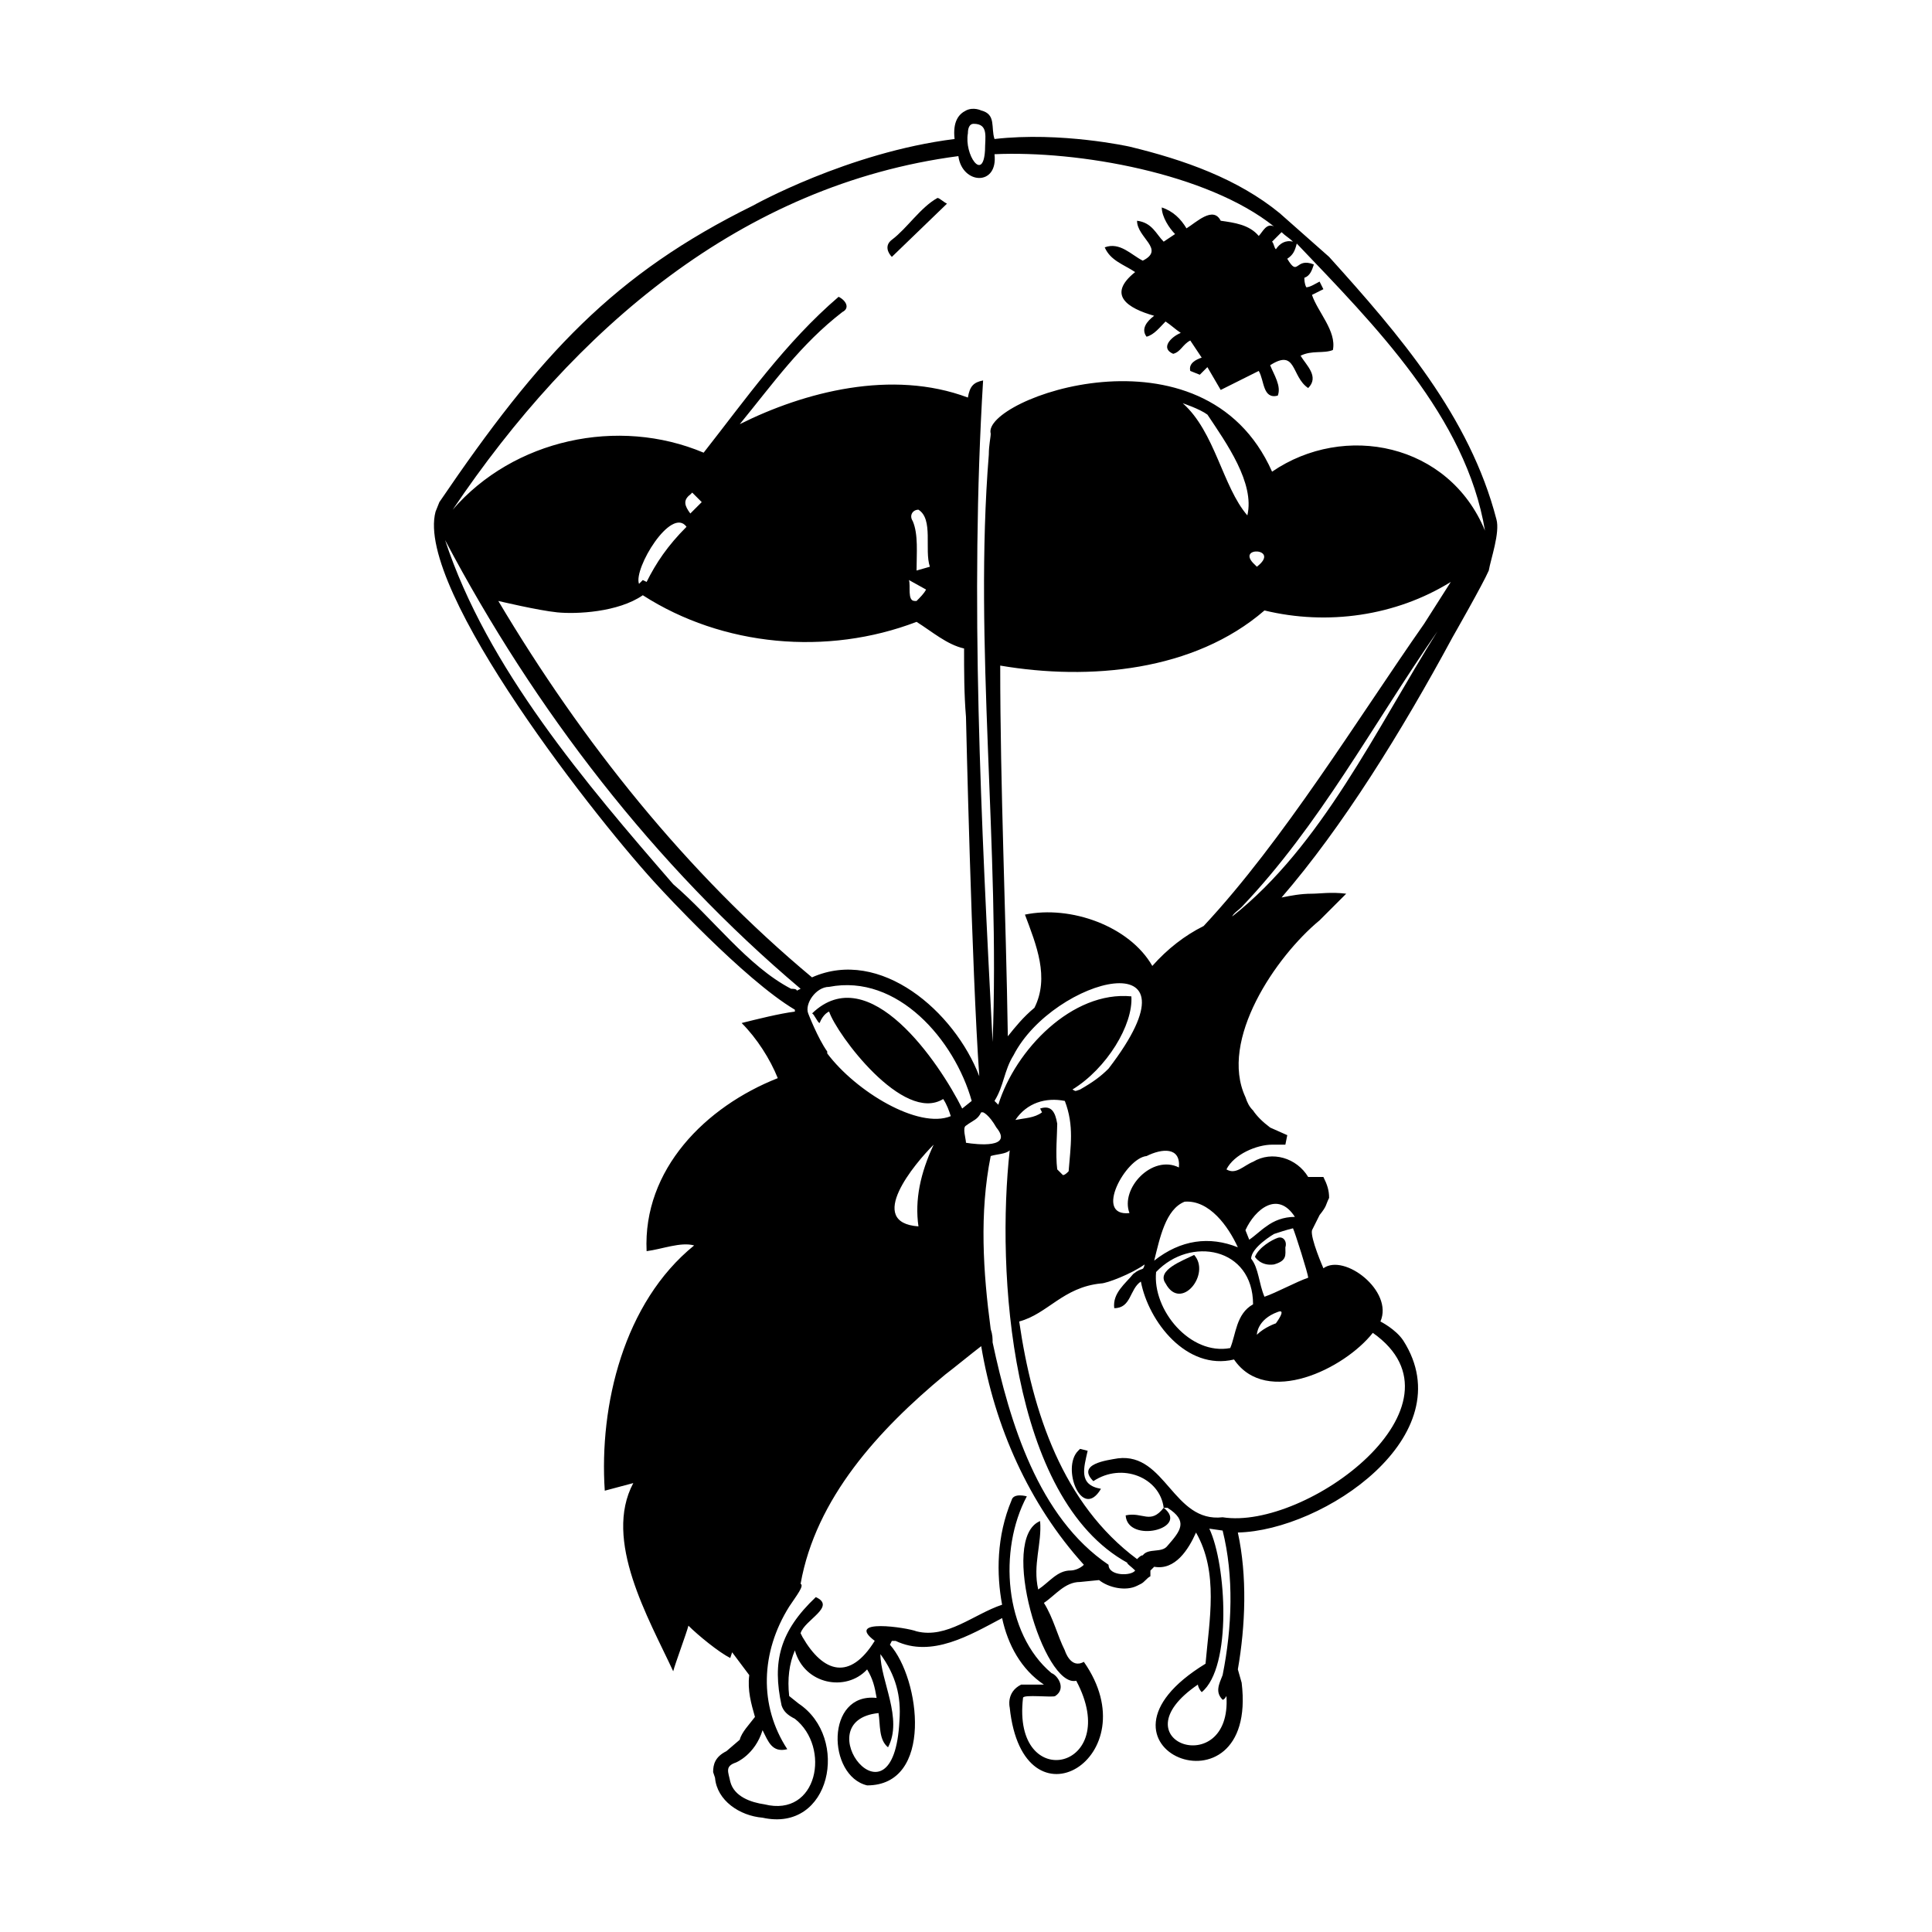 <?xml version="1.0" encoding="UTF-8"?>
<!-- Uploaded to: ICON Repo, www.iconrepo.com, Generator: ICON Repo Mixer Tools -->
<svg fill="#000000" width="800px" height="800px" version="1.1" viewBox="144 144 512 512" xmlns="http://www.w3.org/2000/svg">
 <g>
  <path d="m540.56 281.6c-7.055-27.207-25.695-48.871-44.336-69.527l-13.098-11.586c-11.082-9.07-25.191-14.105-39.801-17.633 0 0-18.137-4.031-35.77-2.016-1.008-3.023 0.504-6.551-3.527-7.559 0 0-2.016-1.008-4.031 0s-3.527 3.023-3.023 7.559c-28.215 3.527-53.406 17.637-53.406 17.637-36.777 18.137-56.426 39.297-83.129 78.594l-1.008 2.519c-5.543 20.656 43.832 83.129 59.449 99.754 0 0 22.168 24.184 35.77 32.242v0.504c-4.031 0.504-10.078 2.016-14.105 3.023 4.031 4.031 7.559 9.574 9.574 14.609-19.145 7.559-35.77 24.184-34.762 45.848 4.031-0.504 9.07-2.519 12.594-1.512-18.641 15.113-25.191 42.32-23.68 64.992l7.559-2.016c-8.062 15.113 4.031 35.77 10.578 49.879 0.504-2.016 3.527-10.078 4.031-12.09 2.519 2.519 8.062 7.055 11.082 8.566l0.504-1.512 4.535 6.047c-0.504 4.031 0.504 7.559 1.512 11.082-1.512 2.016-3.527 4.031-4.031 6.047l-3.527 3.023c-3.023 1.512-3.527 3.527-3.527 5.543l0.504 1.512c0.504 6.047 6.551 10.078 12.594 10.578 18.137 4.031 23.176-21.16 9.574-30.23l-2.519-2.016c-0.504-4.535 0-8.566 1.512-12.09 2.519 9.07 13.602 11.082 19.145 5.039 1.512 2.519 2.016 4.535 2.519 7.559-13.602-1.512-13.098 20.656-2.519 23.176 17.633 0 14.105-28.215 6.047-37.281l0.504-1.008h1.008c9.574 4.535 19.648-1.512 28.215-6.047 1.512 7.055 5.039 13.602 11.082 17.633h-6.047c-4.031 2.016-3.023 6.047-3.023 6.047 3.527 33.754 37.281 13.098 19.648-12.09-3.527 2.016-5.039-3.023-5.039-3.023-2.016-4.031-3.023-8.566-5.543-12.594 3.023-2.016 5.543-5.543 9.574-5.543l5.039-0.504c2.519 2.016 7.055 3.023 10.078 1.512l1.008-0.504c1.008-0.504 1.512-1.512 2.519-2.016v-1.512l1.008-1.008c5.543 1.008 9.07-4.535 11.082-9.07 6.047 10.578 3.527 23.176 2.519 34.762-36.273 22.168 14.105 42.32 9.574 5.039l-1.008-3.535c2.016-11.586 2.519-24.688 0-36.273 22.672-0.504 59.953-25.695 43.832-50.883-2.016-3.023-6.047-5.039-6.047-5.039 3.527-8.062-9.574-18.137-15.113-14.105 0 0-3.527-8.062-3.023-10.078l2.016-4.031c2.016-2.519 1.512-2.519 2.519-4.535 0-2.016-0.504-3.527-1.512-5.543h-4.031c-3.023-5.039-9.574-7.055-14.609-4.031-2.519 1.008-4.535 3.527-7.055 2.016 2.016-4.031 8.062-6.551 12.09-6.551h3.527l0.504-2.519-4.535-2.016c-2.016-1.512-3.527-3.023-4.535-4.535-1.008-1.008-1.512-2.016-2.016-3.527-7.055-15.113 8.062-37.281 19.648-46.855l7.055-7.055c-4.031-0.504-7.055 0-9.07 0-3.023 0-5.543 0.504-8.062 1.008 16.121-18.641 31.738-43.832 45.344-69.023 0 0 8.062-14.105 9.574-17.633 0.508-3.012 3.027-10.066 2.019-13.594zm-56.93-76.074c1.008 1.008 2.016 1.512 3.023 2.519-2.016-0.504-3.527 0.504-4.535 2.016-0.504-0.504-0.504-1.512-1.008-2.016zm-83.129-26.199c0-1.512 0.504-2.519 1.512-2.519 4.031 0 3.023 3.527 3.023 7.055-0.508 8.566-5.543 1.008-4.535-4.535zm-46.855 226.71c-11.586-6.047-20.656-18.641-31.234-27.711-23.176-26.703-49.375-57.434-60.457-91.191 23.68 44.84 55.418 86.152 94.211 118.9l-1.008 0.504c0-0.5-1.008-0.5-1.512-0.5zm-27.711-122.43c-5.039 5.039-8.062 9.574-10.578 14.609l-1.008-0.5-1.008 1.008c-1.512-4.031 8.562-20.656 12.594-15.117zm1.008-8.562 0.504-0.504 2.519 2.519-3.023 3.023c-1.512-2.016-2.016-3.527 0-5.039zm-12.594 26.699c21.16 13.602 48.871 16.121 72.547 7.055 4.031 2.519 8.062 6.047 12.594 7.055 0 6.047 0 12.09 0.504 18.137 0 0 1.512 67.008 3.527 95.219-6.551-17.129-26.199-34.258-44.336-26.199-33.25-27.711-60.961-62.473-83.129-99.754 0 0 10.578 2.519 15.617 3.023 5.043 0.504 16.125 0 22.676-4.535zm70.531-4.027 4.535 2.519c-0.504 1.008-1.512 2.016-2.519 3.023h-0.504c-2.016-0.004-1.008-4.031-1.512-5.543zm5.543-3.527-3.527 1.008c0-4.535 0.504-9.574-1.008-13.098-1.008-1.512 0-3.023 1.512-3.023 4.031 2.516 1.512 10.578 3.023 15.113zm52.898 171.29c-9.574 1.008-1.008-14.609 4.535-15.113 4.031-2.016 9.07-2.519 8.566 3.023-7.055-3.527-15.617 5.543-13.102 12.09zm-5.539-38.289c-2.016 2.016-4.031 3.527-7.559 5.543-1.512 0.504-1.008 0.504-2.016 0 9.07-5.543 16.121-17.129 15.617-24.688-15.617-1.512-30.73 14.105-35.266 28.719l-1.008-1.008c2.519-4.031 2.519-8.062 5.039-12.09 10.578-20.66 51.891-31.238 25.191 3.523zm-13.605 14.613c-0.504-3.023-1.512-5.039-4.535-4.031l0.504 1.008c-2.016 1.512-4.535 1.512-7.055 2.016 3.023-4.535 8.062-6.047 13.098-5.039 2.519 6.551 1.512 12.09 1.008 18.641-0.504 0.504-1.008 1.008-1.512 1.008l-1.512-1.512c-0.5-4.031 0.004-9.574 0.004-12.09zm-16.121 1.008c4.535 5.543-5.039 4.535-8.062 4.031 0-1.008-1.008-4.031 0-4.535 2.016-1.512 3.023-1.512 4.031-3.527h0.504s1.512 0.504 3.527 4.031zm-46.852-27.711c1.008-2.519 2.519-3.023 2.519-3.023 2.016 6.047 19.648 29.727 30.23 23.176 1.008 1.512 1.512 3.023 2.016 4.535-8.566 3.527-25.191-6.551-32.746-16.625v-0.504c-2.519-3.527-5.039-10.078-5.039-10.078-1.008-2.519 2.016-7.055 5.543-7.055 18.137-3.527 33.25 14.105 37.785 30.23l-2.519 2.016c-6.047-12.09-24.688-39.801-39.801-25.191 0.5 0 1.508 2.519 2.012 2.519zm26.195 53.906c-14.105-1.008-1.008-16.625 4.031-21.664-3.527 7.559-5.039 14.613-4.031 21.664zm-5.039 130.99c-1.512 30.73-25.191 0-5.543-2.016 0.504 3.023 0 7.055 2.519 9.07 4.031-7.559-2.016-17.633-2.016-24.688 4.035 5.539 5.543 11.082 5.039 17.633zm45.344-39.801c-3.527 0-5.543 3.023-8.566 5.039-1.512-6.551 1.008-12.09 0.504-18.137-11.082 4.535 1.008 44.336 9.574 42.32 12.594 23.68-17.129 30.23-14.105 4.535 0-1.008 8.062 0 8.566-0.504 3.023-2.016 0.504-5.543-1.008-6.047-12.594-10.578-14.105-32.746-6.551-46.855 0 0-3.527-1.008-4.031 1.008-4.031 9.574-4.031 19.648-2.519 27.711-7.559 2.519-14.609 9.07-22.672 7.055-2.519-1.008-19.145-3.527-11.082 2.519-6.551 10.578-13.602 8.566-19.145-1.008l-0.504-1.008c1.008-3.527 9.574-7.055 4.031-9.574-9.574 9.07-11.586 17.129-9.07 28.719 0.504 1.512 1.512 2.519 3.527 3.527 9.574 7.559 6.047 26.199-8.062 22.672-3.527-0.504-8.062-2.016-9.07-6.047-0.504-2.519-1.512-4.031 1.512-5.039 0 0 5.039-2.016 7.055-8.566 1.512 3.023 2.519 6.047 6.551 5.039-7.559-11.586-7.055-25.695 0.504-37.785 2.016-3.023 4.031-5.543 3.023-6.047 4.031-22.672 20.656-40.809 38.289-55.418 2.016-1.512 7.559-6.047 9.574-7.559 3.527 21.16 12.594 41.816 27.207 57.938-1.012 1.008-2.523 1.512-3.531 1.512zm17.129 0c-1.008 1.512-7.055 1.512-7.055-1.512-18.641-12.594-26.199-37.785-30.73-58.945 0-1.008 0-2.016-0.504-3.527-2.016-15.113-3.023-30.73 0-45.848 1.512-0.504 4.031-0.504 5.039-1.512-3.527 31.738 0 92.195 31.234 109.33-0.5 0 1.008 1.008 2.016 2.016v0zm23.176 34.258c0.504 0 1.008-1.008 1.008-1.008 1.512 22.672-29.727 12.09-7.559-3.023 0 0.504 0.504 1.512 1.008 2.016 8.062-6.551 6.551-33.754 2.016-43.328l3.527 0.504c3.023 12.09 2.519 25.695 0 38.289-1.008 2.519-2.016 4.535 0 6.551zm39.801-97.234c27.207 19.145-17.633 52.395-39.801 48.871-13.098 1.512-15.113-17.129-27.711-15.617-3.023 0.504-11.082 1.512-6.551 6.047 7.559-5.039 17.633-1.008 18.641 7.055-3.527 4.535-5.543 1.008-10.078 2.016 0.504 7.559 17.129 3.527 10.078-2.016h1.008c5.543 3.527 3.527 6.047 0 10.078-1.512 2.016-5.039 0.504-6.551 2.519-0.504 0-1.008 0.504-1.512 1.008-19.648-14.609-27.711-38.793-31.234-62.977 7.559-2.016 11.586-9.07 21.664-10.078 1.512 0 8.062-2.519 11.586-5.039-0.504 2.016-0.504 0.504-3.023 2.519-2.016 2.519-5.543 5.039-5.039 9.07 4.535 0 4.031-5.039 7.055-7.055 2.016 10.578 12.09 23.68 24.688 20.656 8.57 12.59 29.227 2.512 36.781-7.059zm-30.73 0.504s0-4.031 5.543-6.047c2.519-1.008-0.504 3.023-0.504 3.023s-3.023 1.008-5.039 3.023zm13.602-15.113c-3.023 1.008-8.566 4.031-11.586 5.039-1.512-3.527-1.512-7.559-3.527-10.078 0-3.023 6.047-6.551 6.047-6.551 1.512-0.504 3.023-1.008 5.039-1.512 0.5 1.008 4.027 12.094 4.027 13.102zm-3.527-16.125c-3.023 0-5.543 1.008-7.559 2.519-1.512 1.008-3.023 2.519-4.535 3.527l-1.008-2.519c2.523-5.543 8.57-10.578 13.102-3.527zm-11.082 23.176c-4.535 2.519-4.535 8.062-6.047 11.586-10.578 2.016-20.656-10.078-19.648-20.152 9.07-9.57 25.695-6.547 25.695 8.566zm-4.031-15.113c-7.559-3.023-15.113-2.016-22.168 3.527 1.512-6.047 3.023-13.602 8.062-15.617 6.547-0.504 11.586 6.547 14.105 12.09zm-1.512-87.664c0.504-1.008 1.512-1.512 2.519-2.519 20.656-21.664 34.762-48.367 51.891-73.051-16.121 25.695-30.73 56.93-54.41 75.57zm50.887-77.586c-17.633 25.191-37.281 57.434-58.441 80.105-5.039 2.519-9.574 6.047-13.602 10.578-6.047-10.578-21.664-16.121-33.754-13.602 3.023 8.062 6.551 16.625 2.519 24.688-3.023 2.519-5.039 5.039-7.055 7.559-0.504-32.746-2.016-65.496-2.016-98.242 23.68 4.031 51.387 1.512 70.031-14.609 16.625 4.031 34.762 1.512 49.375-7.559zm-63.984-58.441s4.535 1.512 6.551 3.023c5.039 7.559 12.594 18.137 10.578 26.703-6.551-7.559-8.566-22.168-17.129-29.727zm19.648 43.328-0.504-0.504c-5.543-5.039 7.055-4.535 0.504 0.504zm4.031-25.191c-18.137-40.809-77.082-19.145-74.562-10.078 0 1.008-0.504 3.023-0.504 5.543-4.031 49.879 3.019 104.79 1.004 155.68-3.023-58.441-6.047-117.39-2.519-175.32-2.519 0.504-3.527 1.512-4.031 4.535-20.152-7.559-43.328-1.512-60.457 7.055 9.07-11.082 16.121-21.16 27.207-29.727 2.016-1.008 1.008-3.023-1.008-4.031-14.105 12.09-24.688 27.207-35.77 41.312-22.672-9.574-50.383-3.527-66.504 15.113 32.242-47.863 76.578-86.152 134.01-93.707 1.008 7.559 10.578 8.062 9.574-0.504 22.168-1.008 56.426 5.039 74.059 19.145-2.016-1.008-3.023 1.512-4.031 2.519-2.519-3.023-6.551-3.527-10.078-4.031-2.016-4.031-6.551 0.504-9.07 2.016-1.512-2.519-3.527-4.535-6.551-5.543 0 2.519 2.016 5.543 3.527 7.055l-3.023 2.016c-2.016-2.016-3.023-5.039-7.055-5.543 0 4.535 7.559 7.559 1.512 10.578-3.023-1.512-6.047-5.039-10.078-3.527 1.512 3.527 5.039 4.535 8.062 6.551-7.559 6.047-2.016 9.574 5.039 11.586-2.016 1.512-3.527 3.527-2.016 5.543 2.016-0.504 3.527-2.519 5.039-4.031 1.512 1.008 2.519 2.016 4.031 3.023-2.519 1.008-5.543 4.031-2.016 5.543 2.016-0.504 2.519-2.519 4.535-3.527 1.008 1.512 2.016 3.023 3.023 4.535-1.512 0.504-3.527 1.512-3.023 3.527l2.519 1.008 2.016-2.016 3.527 6.047 10.078-5.039c1.512 2.519 1.008 7.559 5.039 6.551 1.008-2.519-1.008-5.543-2.016-8.062 7.055-4.535 5.543 3.023 10.078 6.047 3.023-3.023-0.504-6.047-2.016-8.566 3.023-1.512 6.047-0.504 8.566-1.512 1.008-5.039-4.031-10.078-5.543-14.609l3.023-1.512-1.008-2.016c-1.008 0.504-2.519 1.512-3.527 1.512-0.504-1.008-0.504-2.016-0.504-2.519 1.512-0.504 2.016-2.016 2.519-3.527-5.039-2.016-4.031 3.527-7.055-1.512 1.512-1.008 2.016-2.016 2.519-4.031 20.656 21.664 44.84 45.848 49.879 76.074-9.574-23.176-37.281-28.715-56.426-15.617z"/>
  <path d="m452.9 484.13c4.031 7.559 12.09-2.519 7.559-7.559-3.023 1.516-10.078 4.035-7.559 7.559z"/>
  <path d="m429.72 528.47c-4.535 4.535 1.008 18.641 6.047 10.078-6.047-1.008-4.535-5.543-3.527-10.078l-2.016-0.504z"/>
  <path d="m392.44 196.46c-4.535 2.519-8.062 8.062-12.09 11.082-2.016 1.512-1.008 3.527 0 4.535l14.609-14.105c-1.008-0.504-2.016-1.512-2.519-1.512z"/>
  <path d="m482.62 472.04c-1.512 0.504-5.039 2.519-6.047 5.039 0 0 1.512 2.519 5.039 2.016 3.527-1.008 3.023-2.519 3.023-4.535 0.5-1.512-0.508-3.023-2.016-2.519z"/>
 </g>
</svg>